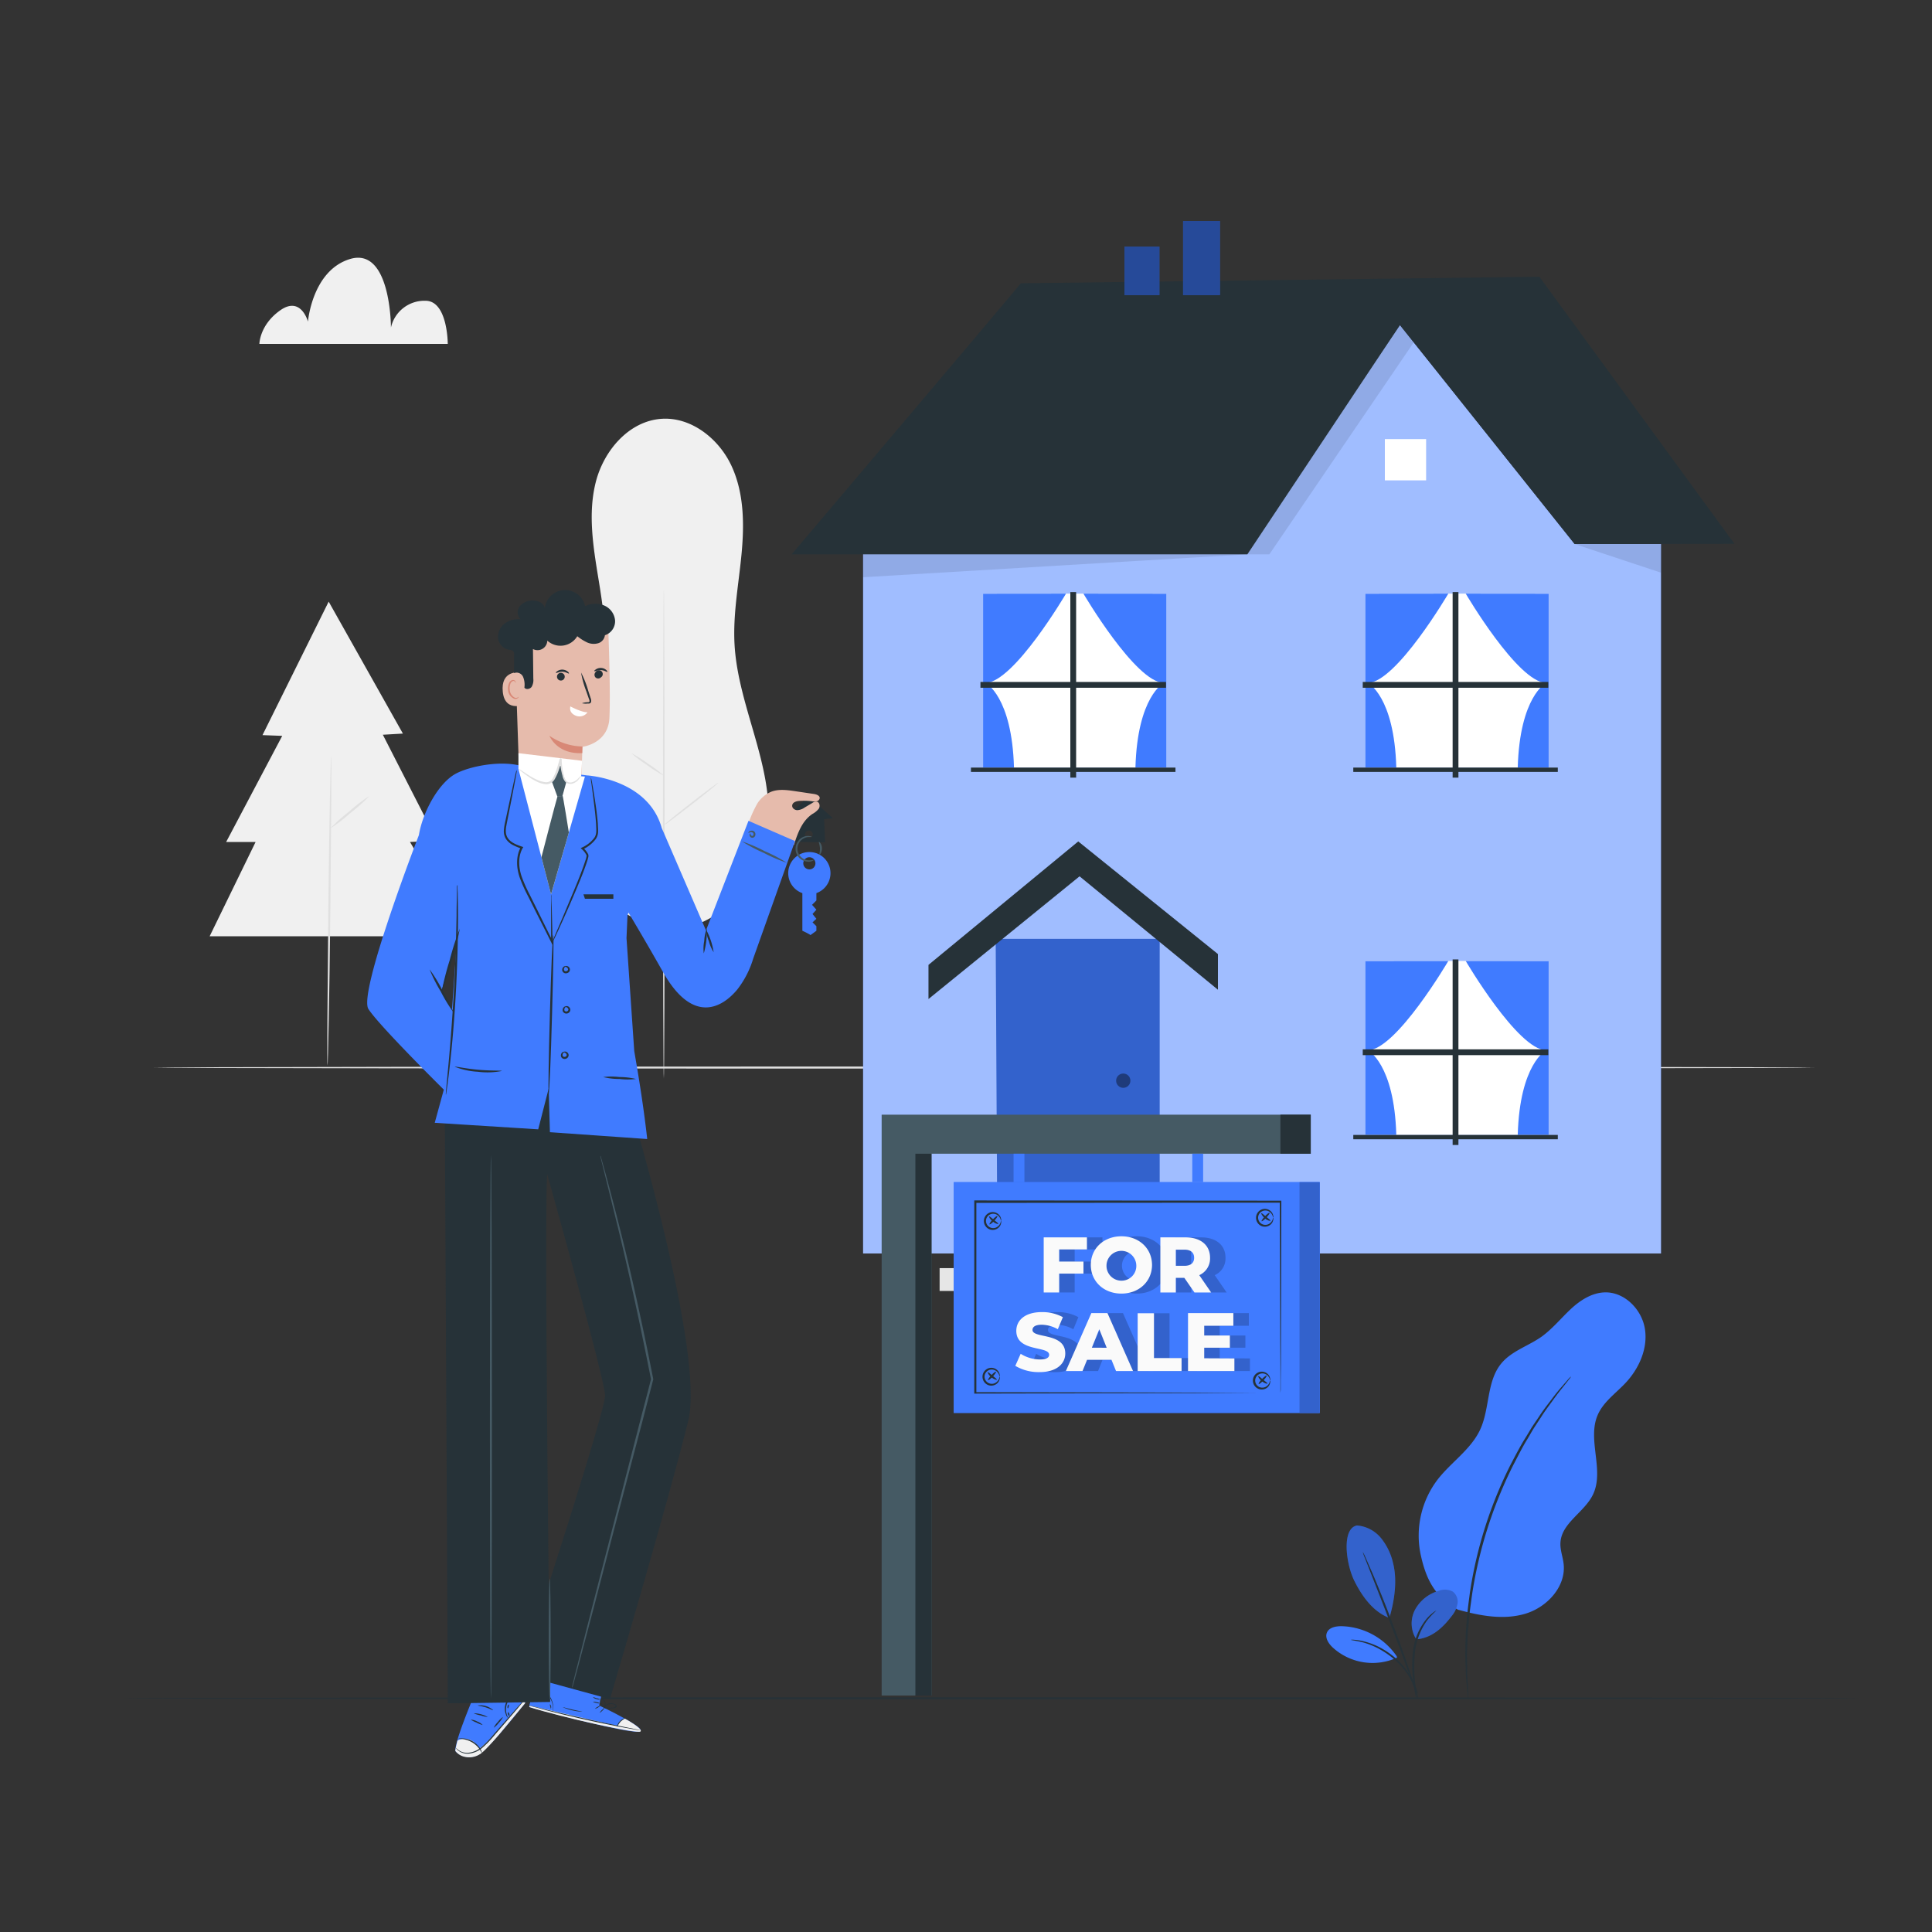 <svg xmlns="http://www.w3.org/2000/svg" viewBox="0 0 500 500"><rect x="0" y="0" width="500" height="500" fill="#333333" stroke="none"/><g id="freepik--background-complete--inject-2"><path d="M469.56,276.3c0,.14-96.21.26-214.87.26S39.8,276.44,39.8,276.3,136,276,254.69,276,469.56,276.15,469.56,276.3Z" style="fill:#e0e0e0"></path><path d="M170.31,240a35.06,35.06,0,0,1-23.8-44.92c2.35-7,6.89-13.19,8.83-20.33,2.21-8.1.89-16.69-.47-25s-2.75-16.85-.68-25,8.58-15.78,17-16.36c7.76-.53,14.94,5.22,18.18,12.3s3.27,15.2,2.51,23-2.23,15.49-1.77,23.27c.94,15.73,9.75,30.55,8.72,46.28-.54,8.19-3.71,13.43-9.14,19.59-4.68,5.31-12.45,8.81-19.34,7.18" style="fill:#f0f0f0"></path><path d="M171.8,279.13c-.12,0-.22-28.4-.22-63.42s.1-63.44.22-63.44.21,28.4.21,63.44S171.91,279.13,171.8,279.13Z" style="fill:#e0e0e0"></path><path d="M185.89,202.57c.07.09-3,2.62-6.87,5.63s-7.06,5.4-7.13,5.3,3-2.61,6.87-5.63S185.82,202.48,185.89,202.57Z" style="fill:#e0e0e0"></path><path d="M171.81,200.74a30.49,30.49,0,0,1-4.34-2.74,33.4,33.4,0,0,1-4.09-3.08,29.84,29.84,0,0,1,4.34,2.73A30.88,30.88,0,0,1,171.81,200.74Z" style="fill:#e0e0e0"></path><polygon points="85.06 155.7 67.93 190.25 73.04 190.44 58.53 217.9 66.15 217.9 54.26 242.3 120.73 242.3 106.1 217.9 113.11 217.6 99.08 190.15 104.27 189.85 85.06 155.7" style="fill:#f0f0f0"></polygon><path d="M85.71,195.66c.14,0,0,17.94-.22,40.06s-.6,40.06-.74,40.06,0-17.94.22-40.07S85.56,195.65,85.71,195.66Z" style="fill:#e0e0e0"></path><path d="M95.59,206a41.37,41.37,0,0,1-4.87,4.37,41.41,41.41,0,0,1-5.2,4A41.93,41.93,0,0,1,90.39,210,41.87,41.87,0,0,1,95.59,206Z" style="fill:#e0e0e0"></path><path d="M67.13,89h48.75s0-11.16-5.76-11.16a8.87,8.87,0,0,0-8.94,6.92S101.18,64,90.7,67c-9.91,2.9-11,16.23-11,16.23s-1.79-6.71-7.16-2.93S67.13,89,67.13,89Z" style="fill:#f0f0f0"></path></g><g id="freepik--Floor--inject-2"><path d="M481.88,439.52c0,.14-100.85.26-225.22.26s-225.25-.12-225.25-.26,100.83-.26,225.25-.26S481.88,439.37,481.88,439.52Z" style="fill:#263238"></path></g><g id="freepik--House--inject-2"><polygon points="223.37 140.8 223.37 324.4 429.86 324.4 429.86 140.8 407.52 140.8 362.3 84.13 324.16 140.25 223.37 140.8" style="fill:#407BFF"></polygon><g style="opacity:0.5"><polygon points="223.37 140.8 223.37 324.4 429.86 324.4 429.86 140.8 407.52 140.8 362.3 84.13 324.16 140.25 223.37 140.8" style="fill:#fff"></polygon></g><path d="M264.19,73.31c-1,1.36-59.31,70.15-59.31,70.15H322.82L362.3,84.13l45.22,56.67,41.36-.05L398.39,71.62Z" style="fill:#263238"></path><rect x="254.44" y="316.79" width="48.93" height="7.62" style="fill:#e6e6e6"></rect><rect x="243.17" y="328.19" width="65.29" height="5.91" style="fill:#e6e6e6"></rect><polygon points="257.69 242.97 258.09 316.38 300.12 316.38 300.12 242.97 257.69 242.97" style="fill:#407BFF"></polygon><g style="opacity:0.2"><polygon points="257.69 242.97 258.09 316.38 300.12 316.38 300.12 242.97 257.69 242.97"></polygon></g><g style="opacity:0.4"><circle cx="290.7" cy="279.68" r="1.85"></circle></g><polygon points="279.05 217.76 240.29 249.71 240.29 258.55 279.39 226.79 315.2 256.14 315.2 246.91 279.05 217.76" style="fill:#263238"></polygon><rect x="291" y="63.82" width="9.06" height="12.55" style="fill:#407BFF"></rect><rect x="306.18" y="57.21" width="9.55" height="19.16" style="fill:#407BFF"></rect><g style="opacity:0.4"><rect x="291" y="63.82" width="9.06" height="12.55"></rect><rect x="306.18" y="57.21" width="9.55" height="19.16"></rect></g><rect x="358.4" y="113.64" width="10.68" height="10.68" style="fill:#fff"></rect><g style="opacity:0.1"><polygon points="322.82 143.46 328.51 143.46 365.87 88.61 362.3 84.13 322.82 143.46"></polygon></g><g style="opacity:0.1"><polygon points="223.37 143.46 223.37 149.39 322.82 143.46 223.37 143.46"></polygon></g><g style="opacity:0.1"><polygon points="407.52 140.8 429.86 148.21 429.86 140.8 407.52 140.8"></polygon></g><rect x="249.31" y="321.48" width="56.87" height="7.39" style="fill:#e6e6e6"></rect><path d="M304.69,321.58c0,.14-12.3.26-27.47.26s-27.46-.12-27.46-.26,12.29-.26,27.46-.26S304.69,321.43,304.69,321.58Z" style="fill:#e0e0e0"></path><path d="M304.69,328.19c0,.14-12.3.26-27.47.26s-27.46-.12-27.46-.26,12.29-.26,27.46-.26S304.69,328,304.69,328.19Z" style="fill:#e0e0e0"></path><rect x="254.44" y="153.63" width="47.39" height="45.02" style="fill:#fff"></rect><path d="M275.88,153.63s-13.44,22.91-20.8,23.11c0,0,6.82,3.48,7.34,21.91h-8v-45Z" style="fill:#407BFF"></path><path d="M280.39,153.63s13.43,22.91,20.8,23.11c0,0-6.83,3.48-7.34,21.91h8v-45Z" style="fill:#407BFF"></path><rect x="277" y="153.23" width="1.5" height="48.02" style="fill:#263238"></rect><rect x="277" y="153.23" width="1.5" height="48.02" transform="translate(100.51 454.99) rotate(-90)" style="fill:#263238"></rect><rect x="251.28" y="198.65" width="52.93" height="1.12" style="fill:#263238"></rect><rect x="353.38" y="153.63" width="47.39" height="45.02" style="fill:#fff"></rect><path d="M374.82,153.63s-13.43,22.91-20.8,23.11c0,0,6.83,3.48,7.34,21.91h-8v-45Z" style="fill:#407BFF"></path><path d="M379.33,153.63s13.43,22.91,20.8,23.11c0,0-6.82,3.48-7.34,21.91h8v-45Z" style="fill:#407BFF"></path><rect x="375.94" y="153.23" width="1.5" height="48.02" style="fill:#263238"></rect><rect x="375.94" y="153.23" width="1.5" height="48.02" transform="translate(199.45 553.93) rotate(-90)" style="fill:#263238"></rect><rect x="350.23" y="198.65" width="52.93" height="1.12" style="fill:#263238"></rect><rect x="353.38" y="248.7" width="47.39" height="45.02" style="fill:#fff"></rect><path d="M374.82,248.7s-13.43,22.92-20.8,23.12c0,0,6.83,3.48,7.34,21.9h-8v-45Z" style="fill:#407BFF"></path><path d="M379.33,248.7s13.43,22.92,20.8,23.12c0,0-6.82,3.48-7.34,21.9h8v-45Z" style="fill:#407BFF"></path><rect x="375.94" y="248.3" width="1.5" height="48.02" style="fill:#263238"></rect><rect x="375.94" y="248.3" width="1.5" height="48.02" transform="translate(104.38 649.01) rotate(-90)" style="fill:#263238"></rect><rect x="350.23" y="293.72" width="52.93" height="1.12" style="fill:#263238"></rect></g><g id="freepik--Sign--inject-2"><polygon points="228.17 288.48 228.17 438.8 241.07 438.8 241.07 298.58 339.22 298.58 339.22 288.48 228.17 288.48" style="fill:#455a64"></polygon><rect x="236.9" y="298.58" width="4.17" height="140.22" style="fill:#263238"></rect><rect x="331.37" y="288.48" width="7.85" height="10.1" style="fill:#263238"></rect><rect x="246.83" y="305.94" width="94.7" height="59.72" style="fill:#407BFF"></rect><rect x="246.83" y="305.94" width="94.7" height="59.72" style="fill:#407BFF"></rect><rect x="336.31" y="305.94" width="5.23" height="59.72" style="fill:#407BFF"></rect><g style="opacity:0.2"><rect x="336.31" y="305.94" width="5.23" height="59.72"></rect></g><path d="M331.37,360.51s0-.32,0-.91,0-1.48,0-2.61c0-2.3,0-5.65-.05-9.94,0-8.59-.06-20.93-.11-36l.21.2-79,.06h0l.26-.26c0,17.54,0,34.26,0,49.48l-.24-.24,56.8.11,16.29.07,4.35,0H331l.39,0h-1.46l-4.3,0-16.25.07-57,.12h-.24v-.24c0-15.22,0-31.94,0-49.48v-.27h.27l79,.06h.2V311c0,15.14-.08,27.53-.1,36.15,0,4.27,0,7.6-.06,9.89l0,2.57C331.38,360.22,331.37,360.51,331.37,360.51Z" style="fill:#263238"></path><rect x="262.31" y="298.58" width="2.81" height="7.36" style="fill:#407BFF"></rect><rect x="308.56" y="298.58" width="2.81" height="7.36" style="fill:#407BFF"></rect><path d="M278.12,323.35v3.14h6.29v3.12h-6.29v4.88h-4V320.23h11.18v3.12Z" style="fill:#407BFF"></path><path d="M278.12,323.35v3.14h6.29v3.12h-6.29v4.88h-4V320.23h11.18v3.12Z" style="opacity:0.2"></path><path d="M286.31,327.36c0-4.27,3.36-7.41,7.92-7.41s7.93,3.14,7.93,7.41-3.36,7.42-7.93,7.42S286.31,331.64,286.31,327.36Zm11.77,0a3.86,3.86,0,1,0-3.85,4.08A3.82,3.82,0,0,0,298.08,327.36Z" style="fill:#407BFF"></path><path d="M286.31,327.36c0-4.27,3.36-7.41,7.92-7.41s7.93,3.14,7.93,7.41-3.36,7.42-7.93,7.42S286.31,331.64,286.31,327.36Zm11.77,0a3.86,3.86,0,1,0-3.85,4.08A3.82,3.82,0,0,0,298.08,327.36Z" style="opacity:0.2"></path><path d="M310.51,330.7h-2.2v3.79h-4V320.23h6.52c3.89,0,6.33,2,6.33,5.28a4.72,4.72,0,0,1-2.79,4.5l3.08,4.48H313.1Zm0-7.29h-2.24v4.18h2.24c1.67,0,2.51-.78,2.51-2.08S312.22,323.41,310.55,323.41Z" style="fill:#407BFF"></path><path d="M310.51,330.7h-2.2v3.79h-4V320.23h6.52c3.89,0,6.33,2,6.33,5.28a4.72,4.72,0,0,1-2.79,4.5l3.08,4.48H313.1Zm0-7.29h-2.24v4.18h2.24c1.67,0,2.51-.78,2.51-2.08S312.22,323.41,310.55,323.41Z" style="opacity:0.2"></path><path d="M266.78,353.48l1.39-3.12a9.36,9.36,0,0,0,4.93,1.47c1.75,0,2.44-.49,2.44-1.21,0-2.37-8.51-.64-8.51-6.2,0-2.67,2.18-4.85,6.63-4.85a11.12,11.12,0,0,1,5.42,1.31l-1.3,3.14a8.83,8.83,0,0,0-4.15-1.16c-1.77,0-2.41.6-2.41,1.35,0,2.28,8.48.58,8.48,6.09,0,2.6-2.18,4.82-6.62,4.82A11.79,11.79,0,0,1,266.78,353.48Z" style="fill:#407BFF"></path><path d="M266.78,353.48l1.39-3.12a9.36,9.36,0,0,0,4.93,1.47c1.75,0,2.44-.49,2.44-1.21,0-2.37-8.51-.64-8.51-6.2,0-2.67,2.18-4.85,6.63-4.85a11.12,11.12,0,0,1,5.42,1.31l-1.3,3.14a8.83,8.83,0,0,0-4.15-1.16c-1.77,0-2.41.6-2.41,1.35,0,2.28,8.48.58,8.48,6.09,0,2.6-2.18,4.82-6.62,4.82A11.79,11.79,0,0,1,266.78,353.48Z" style="opacity:0.2"></path><path d="M291.67,351.92h-6.33l-1.17,2.91h-4.32l6.6-15h4.17l6.62,15h-4.4Zm-1.24-3.12L288.5,344l-1.92,4.78Z" style="fill:#407BFF"></path><path d="M291.67,351.92h-6.33l-1.17,2.91h-4.32l6.6-15h4.17l6.62,15h-4.4Zm-1.24-3.12L288.5,344l-1.92,4.78Z" style="opacity:0.2"></path><path d="M298.44,339.87h4.23v11.6h7.14v3.36H298.44Z" style="fill:#407BFF"></path><path d="M298.44,339.87h4.23v11.6h7.14v3.36H298.44Z" style="opacity:0.2"></path><path d="M323.48,351.56v3.27h-12v-15H323.2v3.27h-7.54v2.52h6.64v3.16h-6.64v2.74Z" style="fill:#407BFF"></path><path d="M323.48,351.56v3.27h-12v-15H323.2v3.27h-7.54v2.52h6.64v3.16h-6.64v2.74Z" style="opacity:0.2"></path><path d="M329.51,315.12c-.05,0-.06-.19-.17-.49a2.05,2.05,0,0,0-.77-1,1.88,1.88,0,0,0-1.78-.22,1.85,1.85,0,0,0-1.19,1.73,1.87,1.87,0,0,0,1.19,1.73,1.94,1.94,0,0,0,1.78-.22,2.11,2.11,0,0,0,.77-1c.11-.3.12-.48.17-.48s.08.18,0,.53a2.06,2.06,0,0,1-.75,1.27,2.26,2.26,0,0,1-2.16.38,2.32,2.32,0,0,1,0-4.37,2.26,2.26,0,0,1,2.16.38,2.06,2.06,0,0,1,.75,1.27C329.59,314.93,329.53,315.12,329.51,315.12Z" style="fill:#263238"></path><path d="M328.56,313.87c.1.1-.27.66-.84,1.26s-1.1,1-1.21.91.27-.66.84-1.26S328.45,313.77,328.56,313.87Z" style="fill:#263238"></path><path d="M328.78,315.9c0,.13-.77,0-1.46-.62s-1-1.23-.89-1.31.59.39,1.22.91S328.84,315.76,328.78,315.9Z" style="fill:#263238"></path><path d="M328.74,357.28s-.06-.19-.16-.49a2.11,2.11,0,0,0-.77-1,1.89,1.89,0,0,0-1.78-.22,1.85,1.85,0,0,0-1.19,1.73A1.87,1.87,0,0,0,326,359a1.94,1.94,0,0,0,1.78-.22,2.18,2.18,0,0,0,.77-1c.1-.3.12-.48.16-.48s.09.18,0,.53a2.09,2.09,0,0,1-.74,1.27,2.27,2.27,0,0,1-2.16.38,2.31,2.31,0,0,1,0-4.37,2.27,2.27,0,0,1,2.16.38,2.09,2.09,0,0,1,.74,1.27C328.83,357.09,328.77,357.28,328.74,357.28Z" style="fill:#263238"></path><path d="M327.79,356c.11.1-.26.66-.83,1.26s-1.1,1-1.21.91.27-.66.83-1.26S327.69,355.93,327.79,356Z" style="fill:#263238"></path><path d="M328,358.06c0,.13-.77-.05-1.46-.62s-1-1.23-.89-1.31.59.39,1.22.91S328.08,357.92,328,358.06Z" style="fill:#263238"></path><path d="M258.71,356.26s-.06-.18-.17-.48a2.11,2.11,0,0,0-.77-1,1.94,1.94,0,0,0-1.78-.22,1.88,1.88,0,0,0-1.19,1.73A1.86,1.86,0,0,0,256,358a1.88,1.88,0,0,0,1.78-.22,2.05,2.05,0,0,0,.77-1c.11-.3.12-.49.17-.49s.08.19,0,.54a2.06,2.06,0,0,1-.75,1.27,2.26,2.26,0,0,1-2.16.38,2.32,2.32,0,0,1,0-4.37,2.26,2.26,0,0,1,2.16.38,2.06,2.06,0,0,1,.75,1.27C258.79,356.08,258.73,356.27,258.71,356.26Z" style="fill:#263238"></path><path d="M257.76,355c.1.09-.27.66-.83,1.26s-1.11,1-1.22.91.27-.67.84-1.27S257.65,354.92,257.76,355Z" style="fill:#263238"></path><path d="M258,357.05c-.05.13-.77-.06-1.46-.62s-1-1.24-.89-1.31.59.39,1.22.9S258,356.91,258,357.05Z" style="fill:#263238"></path><path d="M259.08,315.94c-.05,0-.06-.18-.17-.48a2.11,2.11,0,0,0-.77-1,1.94,1.94,0,0,0-1.78-.22,1.87,1.87,0,0,0-1.19,1.73,1.85,1.85,0,0,0,1.19,1.73,1.88,1.88,0,0,0,1.78-.22,2.05,2.05,0,0,0,.77-1c.11-.3.12-.49.17-.49s.08.19,0,.54a2.06,2.06,0,0,1-.75,1.27,2.26,2.26,0,0,1-2.16.38,2.32,2.32,0,0,1,0-4.37,2.26,2.26,0,0,1,2.16.38,2.06,2.06,0,0,1,.75,1.27C259.16,315.76,259.1,315.94,259.08,315.94Z" style="fill:#263238"></path><path d="M258.13,314.7c.1.09-.27.66-.84,1.26s-1.1,1-1.21.91.27-.67.84-1.27S258,314.6,258.13,314.7Z" style="fill:#263238"></path><path d="M258.35,316.73c-.05.13-.77-.06-1.46-.62s-1-1.24-.89-1.31.59.39,1.22.9S258.41,316.59,258.35,316.73Z" style="fill:#263238"></path><path d="M274.11,323.35v3.14h6.29v3.12h-6.29v4.88h-4V320.23h11.19v3.12Z" style="fill:#fafafa"></path><path d="M282.3,327.36c0-4.27,3.36-7.41,7.92-7.41s7.92,3.14,7.92,7.41-3.36,7.42-7.92,7.42S282.3,331.64,282.3,327.36Zm11.77,0a3.86,3.86,0,1,0-3.85,4.08A3.82,3.82,0,0,0,294.07,327.36Z" style="fill:#fafafa"></path><path d="M306.5,330.7h-2.2v3.79h-4V320.23h6.52c3.89,0,6.34,2,6.34,5.28a4.72,4.72,0,0,1-2.79,4.5l3.07,4.48h-4.32Zm0-7.29H304.3v4.18h2.24c1.67,0,2.5-.78,2.5-2.08S308.21,323.41,306.54,323.41Z" style="fill:#fafafa"></path><path d="M262.76,353.48l1.39-3.12a9.42,9.42,0,0,0,4.94,1.47c1.75,0,2.43-.49,2.43-1.21,0-2.37-8.5-.64-8.5-6.2,0-2.67,2.18-4.85,6.62-4.85a11.16,11.16,0,0,1,5.43,1.31L273.76,344a8.83,8.83,0,0,0-4.14-1.16c-1.77,0-2.41.6-2.41,1.35,0,2.28,8.48.58,8.48,6.09,0,2.6-2.18,4.82-6.63,4.82A11.81,11.81,0,0,1,262.76,353.48Z" style="fill:#fafafa"></path><path d="M287.65,351.92h-6.32l-1.18,2.91h-4.31l6.6-15h4.17l6.62,15h-4.4Zm-1.24-3.12L284.49,344l-1.92,4.78Z" style="fill:#fafafa"></path><path d="M294.43,339.87h4.22v11.6h7.14v3.36H294.43Z" style="fill:#fafafa"></path><path d="M319.46,351.56v3.27h-12v-15h11.73v3.27h-7.54v2.52h6.64v3.16h-6.64v2.74Z" style="fill:#fafafa"></path></g><g id="freepik--Plants--inject-2"><path d="M377.47,416.66c-6-3.23-8.41-7.79-9.83-14.46a23.93,23.93,0,0,1,4.43-19.31c3.49-4.49,8.61-7.77,11-12.92,2.54-5.5,1.62-12.49,5.49-17.14,2.66-3.2,6.94-4.47,10.35-6.86,2.77-2,4.93-4.64,7.41-7s5.51-4.36,8.9-4.5c5.12-.2,9.64,4.33,10.47,9.38s-1.45,10.24-4.95,14c-2.53,2.71-5.79,4.94-7.26,8.35-2.77,6.41,1.81,14.33-1.23,20.61-2.22,4.59-8.14,7.34-8.41,12.43-.11,1.87.63,3.68.83,5.54.63,5.83-4.27,11.15-9.88,12.84s-11.67.57-17.32-1" style="fill:#407BFF"></path><path d="M406.59,356.24a4,4,0,0,1-.53.75l-1.63,2.07c-.72.88-1.59,2-2.52,3.3s-2.08,2.77-3.15,4.5c-.56.85-1.15,1.74-1.75,2.67s-1.16,2-1.78,3c-1.25,2-2.39,4.33-3.64,6.71A112.54,112.54,0,0,0,381,412.47c-.36,2.67-.75,5.2-.9,7.59-.09,1.19-.22,2.34-.27,3.45s-.07,2.18-.11,3.2c-.12,2,0,3.88,0,5.49s.07,3,.16,4.15.1,2,.14,2.63a5.43,5.43,0,0,1,0,.92,4.18,4.18,0,0,1-.14-.91c-.07-.67-.16-1.54-.27-2.62s-.25-2.53-.28-4.15-.17-3.48-.09-5.52c0-1,.05-2.1.07-3.21s.15-2.28.23-3.48c.13-2.4.5-4.95.84-7.64A109.66,109.66,0,0,1,391,378.93c1.27-2.39,2.44-4.68,3.72-6.72.63-1,1.2-2,1.82-3l1.8-2.66c1.11-1.72,2.28-3.16,3.25-4.46s1.86-2.38,2.62-3.24l1.73-2A4,4,0,0,1,406.59,356.24Z" style="fill:#263238"></path><path d="M351.18,394.79a9,9,0,0,1,6.21,3.25,15.75,15.75,0,0,1,3.12,6.43c1.16,4.5.38,9.79-.94,14.24-4.85-1.77-7.8-7-9.13-9.72-2.11-4.33-3.28-13.42.74-14.2" style="fill:#407BFF"></path><path d="M366.52,424.22a7.6,7.6,0,0,1-.29-7.66,10.08,10.08,0,0,1,6.14-4.86,4.3,4.3,0,0,1,3.6.2A3.27,3.27,0,0,1,377.2,415a6.59,6.59,0,0,1-1.43,3.13c-2.39,3.18-5.29,5.82-9.25,6.12" style="fill:#407BFF"></path><g style="opacity:0.2"><path d="M351.18,394.79a9,9,0,0,1,6.21,3.25,15.75,15.75,0,0,1,3.12,6.43c1.16,4.5.38,9.79-.94,14.24-4.85-1.77-7.8-7-9.13-9.72-2.11-4.33-3.28-13.42.74-14.2"></path></g><g style="opacity:0.2"><path d="M366.52,424.22a7.6,7.6,0,0,1-.29-7.66,10.08,10.08,0,0,1,6.14-4.86,4.3,4.3,0,0,1,3.6.2A3.27,3.27,0,0,1,377.2,415a6.59,6.59,0,0,1-1.43,3.13c-2.39,3.18-5.29,5.82-9.25,6.12"></path></g><g style="opacity:0.2"><path d="M361.47,428.63a17.86,17.86,0,0,0-14.34-7.78c-1.44,0-3.15.32-3.72,1.65s.38,2.8,1.42,3.8A15.27,15.27,0,0,0,361.55,429"></path></g><path d="M361.47,428.63a17.86,17.86,0,0,0-14.34-7.78c-1.44,0-3.15.32-3.72,1.65s.38,2.8,1.42,3.8A15.27,15.27,0,0,0,361.55,429" style="fill:#407BFF"></path><path d="M366.56,439.65a3.21,3.21,0,0,1-.24-.94c-.12-.62-.28-1.51-.44-2.62a32.75,32.75,0,0,1-.22-8.78A16.34,16.34,0,0,1,369,419.2a10.44,10.44,0,0,1,1.91-1.87,3.34,3.34,0,0,1,.83-.52,22.51,22.51,0,0,0-2.45,2.61,17.23,17.23,0,0,0-3.07,8,38.17,38.17,0,0,0,.08,8.66A31.41,31.41,0,0,1,366.56,439.65Z" style="fill:#263238"></path><path d="M352.69,401.64a10.79,10.79,0,0,1,.71,1.44c.44.94,1,2.32,1.76,4,1.45,3.41,3.38,8.15,5.38,13.43s3.69,10.12,4.85,13.64c.59,1.75,1,3.18,1.34,4.17a10.51,10.51,0,0,1,.42,1.56,8.88,8.88,0,0,1-.61-1.49c-.38-1.06-.89-2.45-1.5-4.12-1.25-3.49-3-8.29-5-13.57s-3.87-10-5.23-13.48l-1.6-4.08A9.31,9.31,0,0,1,352.69,401.64Z" style="fill:#263238"></path><path d="M349.61,424.38a3.31,3.31,0,0,1,.93,0,7.22,7.22,0,0,1,1.09.13,12.29,12.29,0,0,1,1.43.3,19.55,19.55,0,0,1,3.56,1.29,21.75,21.75,0,0,1,3.92,2.5,21,21,0,0,1,3.24,3.33,18.11,18.11,0,0,1,2,3.22,11.73,11.73,0,0,1,.58,1.33,8.17,8.17,0,0,1,.36,1,3.09,3.09,0,0,1,.2.92c-.09,0-.46-1.25-1.46-3.12a21.66,21.66,0,0,0-2-3.1,23.66,23.66,0,0,0-3.2-3.22,24,24,0,0,0-3.8-2.47,21.93,21.93,0,0,0-3.45-1.37C350.92,424.58,349.6,424.48,349.61,424.38Z" style="fill:#263238"></path></g><g id="freepik--Character--inject-2"><path d="M123,436.44l-.25,2.21s-5.83,13.68-4.75,14.71a5,5,0,0,0,5.59.87c2.58-1.07,12.3-13.49,12.3-13.49l.39-1.82Z" style="fill:#407BFF"></path><path d="M118.39,450.48s3.1-2,5.69,2c0,0,1.36-.76,4.83-4.74s6.81-7.85,6.81-7.85.36-.39.29,0-.15.95-.15.95l-6.64,8s-4,4.69-5.1,5.19a5.18,5.18,0,0,1-3.79.65,4.16,4.16,0,0,1-2.5-1.56C117.8,452.89,118.39,450.48,118.39,450.48Z" style="fill:#f0f0f0"></path><path d="M124.75,453.82a6.35,6.35,0,0,0-6.28-3.77,2.65,2.65,0,0,1,1.17-.16,5.42,5.42,0,0,1,2.73.79,5.57,5.57,0,0,1,2,2A2.41,2.41,0,0,1,124.75,453.82Z" style="fill:#263238"></path><path d="M136.28,439.25a7.69,7.69,0,0,1-.6.78L134,442.09l-5.79,6.71a28.81,28.81,0,0,1-3.39,3.54,6.37,6.37,0,0,1-3.7,1.51,3.92,3.92,0,0,1-2.56-.84,2.28,2.28,0,0,1-.64-.76,6.7,6.7,0,0,0,.72.66,3.86,3.86,0,0,0,2.47.72,6.23,6.23,0,0,0,3.53-1.52,29.83,29.83,0,0,0,3.34-3.51l5.85-6.66,1.8-2A5.11,5.11,0,0,1,136.28,439.25Z" style="fill:#263238"></path><path d="M124.92,446.43a6.2,6.2,0,0,1-1.58-.63,7.56,7.56,0,0,1-1.52-.76,3.71,3.71,0,0,1,1.65.47A3.82,3.82,0,0,1,124.92,446.43Z" style="fill:#263238"></path><path d="M126.29,444.37a8.12,8.12,0,0,1-1.87-.42,7.71,7.71,0,0,1-1.83-.56,7.82,7.82,0,0,1,3.7,1Z" style="fill:#263238"></path><path d="M127.58,442.59c-.06.07-.85-.41-1.94-.74s-2-.4-2-.49a5,5,0,0,1,4,1.23Z" style="fill:#263238"></path><path d="M128.18,440.61c-.05.08-.77-.28-1.72-.53a16.83,16.83,0,0,1-1.75-.41,4.53,4.53,0,0,1,3.47.94Z" style="fill:#455a64"></path><path d="M127.52,438.93a2.72,2.72,0,0,1-1.07-.47,6.41,6.41,0,0,1-1-.75c-.17-.16-.35-.34-.53-.53a1.67,1.67,0,0,1-.26-.34.51.51,0,0,1,0-.53.8.8,0,0,1,.88-.25,1.85,1.85,0,0,1,.72.34,2.4,2.4,0,0,1,.76,1.05,2.16,2.16,0,0,1,.2,1.15s-.11-.44-.4-1.06a2.45,2.45,0,0,0-.73-.91c-.32-.24-.93-.44-1.17-.15-.09.11,0,.31.22.5a6.2,6.2,0,0,0,.5.52,9.4,9.4,0,0,0,.94.78C127.14,438.69,127.54,438.89,127.52,438.93Z" style="fill:#455a64"></path><path d="M127.31,438.74a2.05,2.05,0,0,1,.37-1.14,3.26,3.26,0,0,1,.88-1,3,3,0,0,1,.69-.39.93.93,0,0,1,.45-.07.52.52,0,0,1,.45.32,1,1,0,0,1-.21.89,2.77,2.77,0,0,1-.5.61,3,3,0,0,1-1.14.66,1.82,1.82,0,0,1-1.19.08,9.43,9.43,0,0,0,1.12-.29,3.17,3.17,0,0,0,1-.66,2.72,2.72,0,0,0,.44-.56.83.83,0,0,0,.18-.62c-.05-.15-.29-.16-.51-.07a3.08,3.08,0,0,0-.62.34,3.36,3.36,0,0,0-.87.85C127.46,438.3,127.37,438.75,127.31,438.74Z" style="fill:#455a64"></path><path d="M133.93,438.59a2.13,2.13,0,0,0-1.07.25,4.12,4.12,0,0,0-1.64,2.06,4.43,4.43,0,0,0-.11,2.65c.18.67.42,1.05.38,1.08a2.18,2.18,0,0,1-.59-1,4.12,4.12,0,0,1,0-2.82,4,4,0,0,1,1.83-2.15C133.47,438.3,134,438.56,133.93,438.59Z" style="fill:#263238"></path><path d="M130.17,444.35a5.67,5.67,0,0,1-1.08,1.5,5.5,5.5,0,0,1-1.32,1.29,5.67,5.67,0,0,1,1.08-1.5A5.5,5.5,0,0,1,130.17,444.35Z" style="fill:#263238"></path><path d="M131.52,443.11c.09,0,.19.18.28.43s.13.47,0,.51-.25-.13-.34-.41S131.44,443.13,131.52,443.11Z" style="fill:#263238"></path><path d="M131.66,441.13c.08,0,.07.26,0,.52s-.13.47-.22.46-.15-.24-.09-.52S131.58,441.1,131.66,441.13Z" style="fill:#263238"></path><path d="M132.82,439.53c.05.07-.08.26-.26.44s-.37.33-.44.28,0-.28.21-.49S132.76,439.46,132.82,439.53Z" style="fill:#455a64"></path><path d="M134.64,438.76c0,.09-.2.18-.45.25s-.48.1-.51,0,.15-.24.43-.32S134.63,438.68,134.64,438.76Z" style="fill:#455a64"></path><path d="M155.07,441.38l2-9.15-17.11-3.79-3,13.34,1.05.31c4.66,1.31,23.79,6.33,27.16,6.07C168.88,447.88,155.07,441.38,155.07,441.38Z" style="fill:#407BFF"></path><path d="M143.14,443a6,6,0,0,0-1.37-4.13,5.92,5.92,0,0,0-3.72-2.14L137,441.54Z" style="fill:#407BFF"></path><path d="M161.76,444.81s4.77,2.6,4,3.3-20.35-3.65-28.8-6.33l.11-.37,22.74,5.26S160.75,444.63,161.76,444.81Z" style="fill:#f0f0f0"></path><path d="M136.76,441.34a1.33,1.33,0,0,0,.28.1l.84.23,3.08.83c2.6.68,6.21,1.57,10.22,2.47s7.65,1.62,10.3,2.12l3.14.56.85.14.3,0a1.25,1.25,0,0,0-.29-.07l-.85-.18-3.12-.63c-2.64-.53-6.28-1.29-10.28-2.18S143.61,443,141,442.35l-3.09-.76-.85-.2Z" style="fill:#263238"></path><path d="M159.69,446.94a7.44,7.44,0,0,1,.91-1.36,7.34,7.34,0,0,1,1.33-.95,2.35,2.35,0,0,0-1.48.81A2.37,2.37,0,0,0,159.69,446.94Z" style="fill:#263238"></path><path d="M155.22,443.25c0,.05.35-.19.68-.53s.58-.65.54-.69-.35.2-.69.54S155.18,443.21,155.22,443.25Z" style="fill:#263238"></path><path d="M154,442.21c0,.05.34-.07.7-.26s.61-.41.59-.46-.34.07-.7.27S154,442.16,154,442.21Z" style="fill:#263238"></path><path d="M153.48,440.4c0,.06.37.2.87.32a2,2,0,0,0,.91.1,2.28,2.28,0,0,0-.87-.31A2.13,2.13,0,0,0,153.48,440.4Z" style="fill:#263238"></path><path d="M153.43,439.2a1.75,1.75,0,0,0,.93.51,1.69,1.69,0,0,0,1.06.09,5,5,0,0,0-1-.29A6.31,6.31,0,0,0,153.43,439.2Z" style="fill:#263238"></path><path d="M156.13,441.89a3.24,3.24,0,0,0,1.1.24,7.19,7.19,0,0,0,1.23,0,3.36,3.36,0,0,0,.73-.12.64.64,0,0,0,.35-.29.44.44,0,0,0-.07-.47,2.08,2.08,0,0,0-2.63,0,2.11,2.11,0,0,0-.52.66.65.65,0,0,0-.09.29,3,3,0,0,1,.71-.83A2,2,0,0,1,158,441a1.72,1.72,0,0,1,1.29.38c.15.17,0,.36-.19.43a2.94,2.94,0,0,1-.67.13,8.5,8.5,0,0,1-1.2,0C156.56,442,156.14,441.86,156.13,441.89Z" style="fill:#263238"></path><path d="M156.4,442a1.15,1.15,0,0,0,.3-.74,1.88,1.88,0,0,0-.12-.87,1.16,1.16,0,0,0-.79-.76.44.44,0,0,0-.45.43,1.18,1.18,0,0,0,.07.54,3.55,3.55,0,0,0,.37.78,1.66,1.66,0,0,0,.53.58s-.17-.25-.4-.66a4.27,4.27,0,0,1-.31-.76c-.1-.27-.11-.71.18-.7s.5.37.62.63a1.79,1.79,0,0,1,.15.78A4,4,0,0,1,156.4,442Z" style="fill:#263238"></path><path d="M138.15,436.74s.5.06,1.25.32a5.52,5.52,0,0,1,3.69,4.57c.09.79,0,1.29,0,1.29a1.31,1.31,0,0,0,.08-.34,4.3,4.3,0,0,0,0-1,5.32,5.32,0,0,0-3.78-4.69,4.62,4.62,0,0,0-.95-.19C138.27,436.72,138.15,436.72,138.15,436.74Z" style="fill:#263238"></path><path d="M141.5,430a34.29,34.29,0,0,0-.93,3.48,31.45,31.45,0,0,0-.72,3.53,29.94,29.94,0,0,0,.93-3.48A28.16,28.16,0,0,0,141.5,430Z" style="fill:#455a64"></path><path d="M145.67,441.84a14.6,14.6,0,0,0,5,1.16c0-.06-1.12-.24-2.49-.56S145.69,441.78,145.67,441.84Z" style="fill:#263238"></path><path d="M142.32,441.09c-.06,0,0,.25.09.54s.07.52.13.53.15-.25.08-.58S142.36,441.05,142.32,441.09Z" style="fill:#263238"></path><path d="M141.4,439.23c-.05,0,0,.24.16.46s.29.37.34.34,0-.24-.16-.46S141.45,439.2,141.4,439.23Z" style="fill:#455a64"></path><path d="M139.75,438.11c0,.06.23.11.46.26s.39.32.44.29,0-.3-.33-.47S139.75,438.06,139.75,438.11Z" style="fill:#455a64"></path><path d="M138.54,437.49c0,.05.05.16.18.24s.26.12.29.07,0-.16-.17-.24S138.58,437.44,138.54,437.49Z" style="fill:#455a64"></path><path d="M163.22,286.6,143,279.44h0l-27.9,5.06.8,156.32,26.48-.35s0-1.82-.06-5l15.53,4.25s15.13-51.12,20.29-72.1C182.41,350.1,163.22,286.6,163.22,286.6ZM142,410c-.41-37.82-.95-98.29-.4-106.16,0,0,14.83,52.78,15,57.25C156.67,363.78,148.45,389.91,142,410Z" style="fill:#263238"></path><path d="M142.26,408.54c.14,0,.26,7,.26,15.65s-.11,15.66-.25,15.66-.26-7-.27-15.66S142.12,408.54,142.26,408.54Z" style="fill:#455a64"></path><path d="M148,436.76s0-.12.07-.36.14-.61.25-1c.23-.95.56-2.3,1-4,.89-3.51,2.16-8.54,3.74-14.74,3.21-12.47,7.63-29.64,12.52-48.6,1-3.83,2-7.58,2.9-11.17v.11c-3.25-16.56-6.5-31.05-9.07-41.38l-3-12.14c-.35-1.4-.62-2.5-.82-3.27-.08-.36-.15-.64-.2-.85a1.31,1.31,0,0,1,0-.3,1.71,1.71,0,0,1,.1.28l.24.84c.22.77.52,1.86.91,3.25.77,2.83,1.87,6.95,3.18,12.11,2.66,10.31,6,24.8,9.24,41.36V357l-2.89,11.17c-5,18.95-9.43,36.1-12.68,48.56l-3.9,14.7c-.46,1.71-.83,3.05-1.08,4-.13.44-.22.78-.3,1A1.38,1.38,0,0,1,148,436.76Z" style="fill:#455a64"></path><path d="M127.05,439.52c-.14,0-.26-31.46-.26-70.26s.12-70.26.26-70.26.26,31.45.26,70.26S127.2,439.52,127.05,439.52Z" style="fill:#455a64"></path><path d="M134.4,201.55l16,.79c.17-1.86.31-9.06.31-9.06s6.66-.78,7-7.41-.25-21.88-.25-21.88h0a23,23,0,0,0-23.25,2l-1,.72Z" style="fill:#e6bbac"></path><path d="M154.12,175.32a1,1,0,0,1,0-1.36,1,1,0,1,1,1.38,1.35A1,1,0,0,1,154.12,175.32Z" style="fill:#263238"></path><path d="M157.18,173.87c-.11.11-.74-.41-1.65-.45s-1.59.41-1.69.28.06-.25.36-.46a2.2,2.2,0,0,1,1.36-.37,2.16,2.16,0,0,1,1.31.5C157.14,173.61,157.23,173.82,157.18,173.87Z" style="fill:#263238"></path><path d="M145.67,174.27a1,1,0,1,1-1.33.27A1,1,0,0,1,145.67,174.27Z" style="fill:#263238"></path><path d="M147.24,174.3c-.11.11-.74-.41-1.65-.45s-1.6.41-1.69.29.06-.26.36-.47a2.25,2.25,0,0,1,2.66.13C147.2,174,147.29,174.26,147.24,174.3Z" style="fill:#263238"></path><path d="M150.62,182a4.25,4.25,0,0,1,1.48-.26c.24,0,.43-.06.46-.19a1.42,1.42,0,0,0-.15-.69c-.21-.61-.43-1.23-.65-1.88a25.06,25.06,0,0,1-1.38-4.93,25.73,25.73,0,0,1,1.87,4.76c.21.66.42,1.28.62,1.9a1.57,1.57,0,0,1,.09,1,.61.61,0,0,1-.43.36,1.57,1.57,0,0,1-.41,0A4.4,4.4,0,0,1,150.62,182Z" style="fill:#263238"></path><path d="M147.61,182.87c-.93-.6,2.57,1.49,4.43,1.47a2.52,2.52,0,0,1-3,.89C147.07,184.43,147.61,182.87,147.61,182.87Z" style="fill:#fff"></path><path d="M150.74,193.19a15.47,15.47,0,0,1-8.55-2.78s1.87,4.84,8.5,4.49Z" style="fill:#d88876"></path><path d="M134.46,174c-.15,0-4.93-.56-4.34,5.06s6.06,3.17,6.06,3S134.46,174,134.46,174Z" style="fill:#e6bbac"></path><path d="M134.25,180.31s-.09.08-.25.18a1,1,0,0,1-.73.09,2.46,2.46,0,0,1-1.35-2.06,3.35,3.35,0,0,1,.13-1.43,1.16,1.16,0,0,1,.66-.83.49.49,0,0,1,.6.21c.1.15.07.27.1.27s.11-.1,0-.33a.62.62,0,0,0-.25-.33.8.8,0,0,0-.56-.09,1.39,1.39,0,0,0-.93,1,3.37,3.37,0,0,0-.18,1.6,2.57,2.57,0,0,0,1.68,2.28,1.05,1.05,0,0,0,.88-.24C134.25,180.45,134.27,180.32,134.25,180.31Z" style="fill:#d88876"></path><path d="M156.54,164.4a3.81,3.81,0,0,0,2.64-3.85,4.66,4.66,0,0,0-2.85-3.86,6,6,0,0,0-4.9.19,5.29,5.29,0,0,0-10.43.55c-.19-1.27-1.66-2-2.94-2a4.25,4.25,0,0,0-3.46,1.37,2.6,2.6,0,0,0,.11,3.48,5.9,5.9,0,0,0-4.08,1.08,4.34,4.34,0,0,0-1.73,3.76,3.44,3.44,0,0,0,2.66,3c.48.09,1.07.1,1.34.51a1.46,1.46,0,0,1,.15.8l0,4.76a1.84,1.84,0,0,1,2.33,1,5.27,5.27,0,0,1,.33,2.76c.42.61,1.45.4,1.88-.2a3.5,3.5,0,0,0,.43-2.12l-.09-7.66a2.53,2.53,0,0,0,3.71-2.18,5.06,5.06,0,0,0,7.76-1.14,12.59,12.59,0,0,0,2.55,1.61,4.13,4.13,0,0,0,2.95.18,2.49,2.49,0,0,0,1.67-2.29l-.34-.28" style="fill:#263238"></path><path d="M209.46,220.51a5.47,5.47,0,1,0,5.47,5.47A5.46,5.46,0,0,0,209.46,220.51Zm0,4.48a1.57,1.57,0,1,1,1.57-1.57A1.56,1.56,0,0,1,209.46,225Z" style="fill:#407BFF"></path><path d="M207.65,231.05v9.83s2.18,1,2.06,1.13,1.57-1.13,1.57-1.13V239.7l-1-1,1-.91-1-1.25,1-1.11-1.12-1.26,1.12-1.13v-2Z" style="fill:#407BFF"></path><path d="M215.55,211.76l-6.25-5.59L203,211.84l1.86.29.16,5.73,8.51.15-.25-6Zm-6.3,5.18a1,1,0,1,1,1.08-1A1,1,0,0,1,209.25,216.94Z" style="fill:#263238"></path><path d="M210.09,216.57s-.19.05-.49.05a2.73,2.73,0,0,0-1.23.19,3.09,3.09,0,0,0-1.42,1.08,3,3,0,0,0-.55,2.08,3,3,0,0,0,1,1.9,3.15,3.15,0,0,0,1.62.76,6.12,6.12,0,0,0,1.73-.14A2.23,2.23,0,0,1,209,223a3.29,3.29,0,0,1-1.9-.76,3.34,3.34,0,0,1-1.19-2.22,3.38,3.38,0,0,1,.69-2.42,3.2,3.2,0,0,1,1.69-1.14,2.56,2.56,0,0,1,1.36-.05C209.93,216.48,210.1,216.54,210.09,216.57Z" style="fill:#455a64"></path><path d="M212.08,221.18c-.13-.07.18-.78.13-1.66s-.38-1.55-.28-1.64.77.55.8,1.61S212.19,221.27,212.08,221.18Z" style="fill:#455a64"></path><path d="M193.66,213.19a30.46,30.46,0,0,1,2.37-5.3,7.9,7.9,0,0,1,3.59-3c1.92-.73,4.06-.44,6.1-.14l4.92.73c.67.1,1.52.41,1.5,1.08a1,1,0,0,1-.76.81,3.17,3.17,0,0,1-1.19,0,17.14,17.14,0,0,0-3.28-.1c-.78.05-1.75.33-1.88,1.1s.62,1.28,1.31,1.3a3.71,3.71,0,0,0,1.94-.71l1.93-1.14a1.67,1.67,0,0,1,1.2-.35c.71.16.88,1.18.5,1.8a5.14,5.14,0,0,1-1.67,1.39c-2.48,1.68-3.63,4.4-4.77,8" style="fill:#e6bbac"></path><path d="M193.71,212.43l-11,28.36-11.44-26.47c-3.58-12.81-19.4-13.65-19.4-13.65l-15.65-2c-5.63-2.29-14.75-.38-18.32,1.59-4.55,2.5-8.59,10.19-9.49,15.86,0,0-15.76,40.75-13.07,45S114.86,282,114.86,282l-2.35,8.58,26.78,1.69L142,281.7l.32,11.31,25.18,1.77c-1.1-9.95-2.88-19.95-3.36-22.8l-2-29.19.26-6,.24-.62c2.36,3.95,5.33,9,9,15.48,7.36,13,14.79,9.68,19.15,4.46a24.5,24.5,0,0,0,4.13-8l10.83-30.44ZM117,261.09c0,.16-2.7-4.81-2.7-4.81l3.94-13S117,260.94,117,261.09Z" style="fill:#407BFF"></path><polygon points="134.17 199 142.62 231.45 151.38 200.98 150.41 200.9 150.64 196.89 134.17 194.92 134.17 199" style="fill:#fff"></polygon><path d="M133.72,199.31a1.47,1.47,0,0,1,0,.44c-.06.33-.13.75-.22,1.25-.21,1.15-.51,2.72-.88,4.65s-.86,4.38-1.39,7.06c-.25,1.31-.63,2.82.11,4.06s2.28,1.84,3.8,2.35l.29.1-.16.26c-1.21,2.11-1.11,5-.22,7.49a38.56,38.56,0,0,0,2.06,4.62q1.11,2.24,2.15,4.33c1.36,2.78,2.63,5.35,3.76,7.63l-.4.1c0-3.67,0-6.7,0-8.89,0-1,0-1.83,0-2.45a5.25,5.25,0,0,1,0-.86,3.69,3.69,0,0,1,.08.86c0,.62.05,1.43.09,2.45.05,2.18.13,5.21.22,8.88l0,.92-.42-.82c-1.14-2.28-2.43-4.84-3.83-7.6-.69-1.39-1.41-2.84-2.16-4.32a38.65,38.65,0,0,1-2.09-4.69c-.92-2.62-1-5.61.28-7.9l.14.37a13.76,13.76,0,0,1-2.27-.95,4.53,4.53,0,0,1-1.78-1.64,3.85,3.85,0,0,1-.47-2.27,15.12,15.12,0,0,1,.35-2.12c.57-2.67,1.07-5,1.5-7s.77-3.48,1-4.62c.11-.5.21-.91.29-1.24A1.94,1.94,0,0,1,133.72,199.31Z" style="fill:#263238"></path><path d="M152.91,201.18a10,10,0,0,1,.34,1.51c.18,1,.43,2.41.7,4.21s.59,3.93.78,6.37c0,.61.08,1.23.06,1.89a3.45,3.45,0,0,1-.62,2,8.74,8.74,0,0,1-3.32,2.64l0-.44a5.25,5.25,0,0,1,1.15,1.34c.08.12.15.25.22.38a.89.89,0,0,1,.06.35l0,.24c-.06.31-.14.59-.22.88-1,3.13-2.24,6-3.33,8.59s-2.13,4.93-3,6.87-1.6,3.52-2.11,4.6l-.61,1.24c-.14.28-.22.42-.24.41a1.45,1.45,0,0,1,.15-.46c.14-.34.31-.76.51-1.27l2-4.66c.84-2,1.82-4.33,2.9-6.92s2.28-5.48,3.27-8.55a6.37,6.37,0,0,0,.2-.81l0-.18a.19.19,0,0,1,0-.08l-.21-.36a4.93,4.93,0,0,0-1-1.19l-.32-.27.36-.18a8.24,8.24,0,0,0,3.13-2.44c.78-1,.53-2.36.51-3.55-.15-2.41-.44-4.56-.66-6.36s-.41-3.15-.55-4.22A8.35,8.35,0,0,1,152.91,201.18Z" style="fill:#263238"></path><path d="M142,282.94c-.15,0,0-9.18.31-20.48S143,242,143.18,242s0,9.17-.31,20.48S142.18,282.94,142,282.94Z" style="fill:#263238"></path><path d="M146.11,250.19c-.06,0,.27-.37.81-.12a.93.93,0,0,1-.18,1.77.93.93,0,0,1-1.05-1.45c.34-.48.79-.37.76-.31s-.29.13-.44.49a.69.69,0,0,0,0,.58.49.49,0,0,0,.58.18.5.5,0,0,0,.42-.44.63.63,0,0,0-.28-.5C146.43,250.15,146.15,250.25,146.11,250.19Z" style="fill:#263238"></path><path d="M146.22,260.58c-.07,0,.26-.36.81-.12a1,1,0,0,1,.57.81,1,1,0,0,1-.76,1,1,1,0,0,1-1.14-.46,1,1,0,0,1,.09-1c.35-.49.79-.38.76-.31s-.29.13-.44.49a.69.69,0,0,0,0,.58.57.57,0,0,0,1-.27.65.65,0,0,0-.28-.5C146.53,260.54,146.25,260.65,146.22,260.58Z" style="fill:#263238"></path><path d="M145.77,272.34c-.06,0,.26-.36.81-.12a1,1,0,0,1,.58.8,1,1,0,0,1-.77,1,1,1,0,0,1-1.14-.46,1,1,0,0,1,.09-1c.35-.49.8-.38.76-.31s-.29.12-.44.49a.69.69,0,0,0,0,.58.54.54,0,0,0,.59.18.52.52,0,0,0,.42-.45.69.69,0,0,0-.29-.5C146.08,272.3,145.8,272.41,145.77,272.34Z" style="fill:#263238"></path><polygon points="151.38 232.6 158.74 232.6 158.74 231.45 150.99 231.45 151.38 232.6" style="fill:#263238"></polygon><path d="M203.64,223.29a39.53,39.53,0,0,1-5.92-2.54,40.45,40.45,0,0,1-5.7-3,40,40,0,0,1,5.92,2.55A39.85,39.85,0,0,1,203.64,223.29Z" style="fill:#455a64"></path><path d="M193.66,215.54s.06-.33.5-.49a1.08,1.08,0,0,1,.82,0,.93.93,0,0,1,.52.92.85.85,0,0,1-.68.84.75.75,0,0,1-.77-.43.58.58,0,0,1,0-.57c.08-.12.16-.13.18-.11s-.06.25.15.48.59.23.62-.24-.4-.62-.73-.57S193.72,215.59,193.66,215.54Z" style="fill:#455a64"></path><path d="M182.14,246.74a9.93,9.93,0,0,1,.12-3.23,10.06,10.06,0,0,1,.65-3.17,20.36,20.36,0,0,1-.77,6.4Z" style="fill:#263238"></path><path d="M184.69,246.43a9.62,9.62,0,0,1-1.22-2.82,9.2,9.2,0,0,1-.72-3,17.89,17.89,0,0,1,1.94,5.81Z" style="fill:#263238"></path><path d="M144.66,198.28a11.15,11.15,0,0,1-1.87,3.9l1.47,4h1.25l1.06-3.84s-.74-.59-1.28-4.18Z" style="fill:#455a64"></path><path d="M150.36,200.81s-.12.27-.44.69a3.32,3.32,0,0,1-1.86,1.33,1.92,1.92,0,0,1-1.64-.36,3.42,3.42,0,0,1-.85-1.71,17.94,17.94,0,0,1-.66-4.23l.5.06c-.24.82-.45,1.69-.75,2.56a13.48,13.48,0,0,1-1.11,2.51,2.79,2.79,0,0,1-1,1,2.28,2.28,0,0,1-1.31.3,6.83,6.83,0,0,1-2.24-.64,13.64,13.64,0,0,1-1.76-1,26.52,26.52,0,0,1-2.32-1.7,4,4,0,0,1-.79-.7c.06-.08,1.26.83,3.3,2.08a13.43,13.43,0,0,0,1.74.88,6.66,6.66,0,0,0,2.09.56,2,2,0,0,0,1.84-1.07,13.8,13.8,0,0,0,1-2.4c.28-.85.5-1.71.75-2.54a.25.25,0,0,1,.31-.18.27.27,0,0,1,.19.24,18.54,18.54,0,0,0,.58,4.14,3.15,3.15,0,0,0,.69,1.53,1.57,1.57,0,0,0,1.31.32,3.32,3.32,0,0,0,1.79-1.12A3.38,3.38,0,0,1,150.36,200.81Z" style="fill:#e0e0e0"></path><path d="M144.26,206.17c-.21.52-4.14,15.68-4.14,15.68l2.49,9.6,4.61-16s-1.56-9.79-1.63-9.53S144.26,206.17,144.26,206.17Z" style="fill:#455a64"></path><path d="M129.86,277.17a19.2,19.2,0,0,1-6.17.2,18.88,18.88,0,0,1-6-1.3c0-.15,2.72.48,6.08.78S129.85,277,129.86,277.17Z" style="fill:#263238"></path><path d="M164.59,279.24a17.61,17.61,0,0,1-4.26,0,17,17,0,0,1-4.22-.5,17.88,17.88,0,0,1,4.25,0A18,18,0,0,1,164.59,279.24Z" style="fill:#263238"></path><path d="M118.4,229a1.84,1.84,0,0,1,0,.55q0,.63.06,1.59c0,1.38.07,3.37.08,5.84,0,4.93-.13,11.74-.53,19.25s-1,14.3-1.56,19.2c-.27,2.45-.52,4.43-.71,5.8-.09.63-.17,1.15-.23,1.57a3.36,3.36,0,0,1-.11.54,1.77,1.77,0,0,1,0-.55c0-.42.08-.95.13-1.59.13-1.44.32-3.41.54-5.8.45-4.91,1-11.69,1.41-19.2s.59-14.3.68-19.23c0-2.41.07-4.38.09-5.83,0-.64,0-1.17,0-1.59A1.84,1.84,0,0,1,118.4,229Z" style="fill:#263238"></path><path d="M114.29,256.77a71.81,71.81,0,0,1,2.1-8.3A69.89,69.89,0,0,1,119,240.3a70.84,70.84,0,0,1-2.09,8.31A70.37,70.37,0,0,1,114.29,256.77Z" style="fill:#263238"></path><path d="M117.39,262.05a40.09,40.09,0,0,1-3.33-5.46,38.6,38.6,0,0,1-2.88-5.72,39,39,0,0,1,3.33,5.46A38.6,38.6,0,0,1,117.39,262.05Z" style="fill:#263238"></path></g></svg>